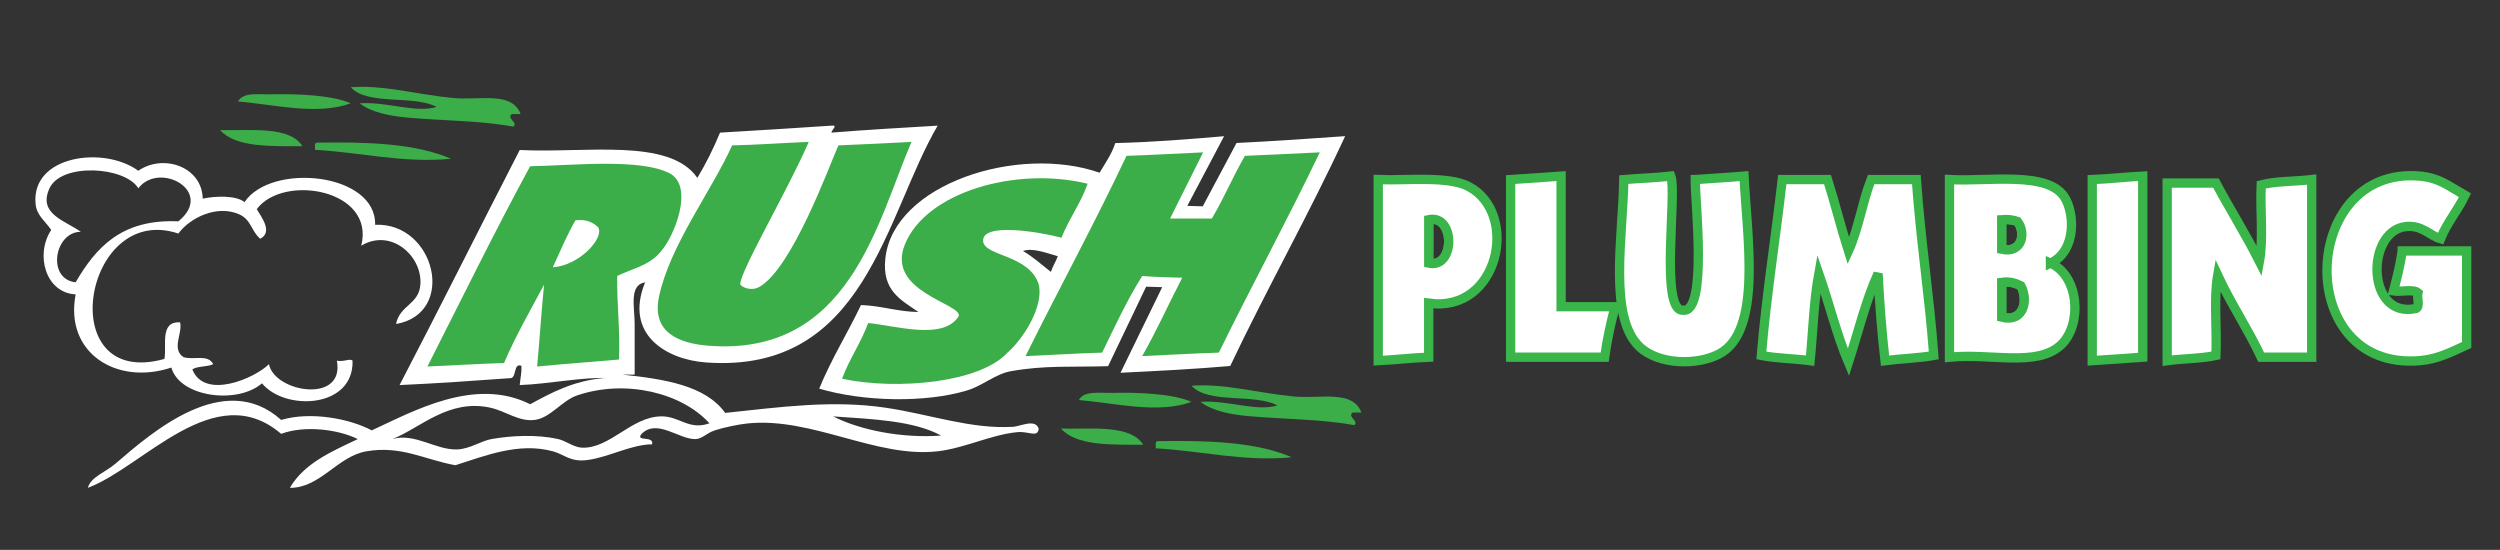<svg width="341" height="75" viewBox="0 0 341 75" fill="none" xmlns="http://www.w3.org/2000/svg">
<rect x="0" y="0" width="341" height="75" fill="#333333" stroke="none"/>
<path d="M113.641 56.795C119.044 57.174 124.627 57.373 128.367 59.41C123.124 59.802 117.374 58.703 113.641 56.795ZM90.126 56.795C86.111 56.879 83.207 61.164 79.436 61.067C78.279 61.042 77.2 60.123 76.108 59.879C73.191 59.236 69.766 59.416 67.081 59.879C65.59 60.136 64.081 61.254 62.333 61.305C59.416 61.389 56.596 59.024 53.544 59.879C57.334 58.382 61.164 54.38 66.843 55.6C69.015 56.069 70.801 57.592 73.017 57.264C75.112 56.956 76.647 54.643 78.716 53.936C85.346 51.681 93.017 53.59 96.77 57.739C93.949 58.748 92.69 56.737 90.12 56.789L90.126 56.795ZM138.106 58.221C132.369 58.543 126.78 56.493 120.766 55.607C113.493 54.534 106.432 55.53 98.915 56.32C96.236 52.587 90.698 51.714 84.903 51.097H86.567V44.21C86.567 41.904 85.764 38.859 87.993 38.512C85.102 45.604 90.859 49.048 96.307 49.44C118.08 51.001 120.708 29.409 127.898 17.139C123.034 17.428 118.17 17.704 113.41 18.09C113.403 17.736 114.38 17.03 113.41 17.139C108.36 17.473 103.304 17.8 98.209 18.09C97.309 20.28 96.281 22.336 95.118 24.263C91.309 18.732 79.776 20.923 70.891 20.46C65.404 31.124 60.033 41.91 54.501 52.523C59.654 52.292 64.684 51.938 69.702 51.572C70.46 51.45 70.043 49.44 71.128 49.908C71.16 50.891 71.013 51.245 70.891 52.523C74.945 52.375 79.423 51.399 83.008 51.572H82.295C78.176 51.964 75.24 53.545 72.317 55.138C64.761 51.341 56.319 56.133 50.704 58.703C47.813 57.155 42.487 56.063 38.349 57.277C30.582 50.288 20.662 59.024 15.786 63.213C14.327 64.466 12.4 65.031 11.982 66.541C19.608 63.682 29.284 51.405 38.349 59.178C41.542 57.984 46.143 58.562 48.802 59.892C45.205 61.6 41.491 63.187 39.538 66.541C43.669 66.579 46.053 62.224 49.991 61.556C54.745 60.746 57.849 62.68 62.108 63.457C66.31 62.121 70.775 60.309 75.407 61.556C77.001 61.986 77.772 63.065 80.155 62.744C83.059 62.352 86.085 60.63 88.944 60.605C89.266 59.365 86.567 60.303 87.518 59.178C89.632 57.065 92.632 59.962 94.881 59.892C95.787 59.859 96.346 59.089 97.496 58.703C98.633 58.324 100.721 57.881 102.006 57.752C110.788 56.872 119.545 62.513 127.898 61.556C131.624 61.125 135.228 59.262 138.826 58.941C140.317 58.806 141.563 59.75 141.679 58.465C141.19 57.065 139.173 58.17 138.113 58.228L138.106 58.221Z" fill="white"/>
<path d="M144.287 34.947C144.004 35.692 143.645 36.212 143.336 37.086C141.987 36.013 140.863 35.011 139.533 34.233C140.882 33.758 142.79 34.535 144.281 34.947H144.287ZM164.05 28.143L161.949 28.079L166.966 18.578C162.122 18.995 157.265 19.394 152.125 19.516C151.624 21.07 150.744 22.252 149.986 23.556C138.858 19.683 121.922 25.085 120.766 35.197C120.252 39.688 122.95 40.934 125.276 42.559C122.391 42.514 120.271 41.705 117.438 41.608C115.594 45.469 113.397 48.964 111.739 53.011C117.766 54.797 126.246 54.977 131.932 53.249C134.007 52.619 135.787 51.007 137.869 50.634C142.552 49.793 146.208 50.101 151.142 49.947L156.333 39.103L158.524 39.167L152.838 50.846C157.67 50.609 162.938 50.345 167.802 49.921C172.845 39.289 178.518 29.28 183.478 18.571C178.576 18.925 173.77 19.252 168.663 19.503L164.05 28.156V28.143Z" fill="white"/>
<path d="M11.025 31.619C8.86 30.07 5.14 29.19 6.752 25.683C8.359 22.181 17.038 22.683 18.869 25.683C21.735 21.937 29.355 26.094 24.331 30.192C16.537 29.839 13.062 33.809 10.318 38.505C6.328 38.068 7.421 31.599 11.031 31.619H11.025ZM23.38 50.146C24.53 54.225 32.439 55.163 35.734 52.285C38.876 56.107 48.276 55.709 48.089 49.195C47.704 48.842 46.901 49.401 45.95 49.195C47.068 55.118 37.45 53.544 36.685 49.67C34.784 51.585 27.883 54.591 26.232 50.383C26.945 49.908 28.288 50.069 29.085 49.67C28.333 48.257 26.476 49.15 25.044 48.72C23.341 47.621 24.922 45.482 24.568 43.972C21.735 43.779 22.769 47.223 22.429 48.957C7.106 53.229 11.333 27.488 24.331 31.856C25.911 29.704 29.586 27.88 32.644 29.241C34.276 29.974 34.244 31.496 35.497 32.569C37.244 31.638 35.696 29.678 35.021 28.529C38.651 23.665 51.218 25.837 49.271 33.514C53.274 31.098 57.566 34.831 57.347 38.736C57.187 41.557 54.527 41.582 54.019 44.197C62.371 42.726 59.339 30.302 51.167 30.661C51.334 23.543 36.974 22.136 33.351 27.571C32.233 26.627 29.361 26.723 27.652 27.096C27.556 22.721 22.268 20.935 18.863 23.293C14.212 19.869 4.234 21.173 4.851 27.802C4.998 29.383 6.104 30.07 6.99 31.368C4.799 34.619 6.136 39.931 10.318 40.156C8.783 48.161 15.933 52.613 23.38 50.133V50.146Z" fill="white"/>
<path d="M194.882 29.961V35.897C198.512 36.655 198.512 29.197 194.882 29.961ZM275.166 30.199C274.575 30 273.894 29.891 273.026 29.961V34.002C275.898 34.619 276.348 31.657 275.166 30.199ZM273.033 38.512V43.259C276.116 44.03 276.675 40.882 275.647 38.981C274.954 38.647 274.228 38.345 273.033 38.505V38.512Z" stroke="#39B54A" stroke-width="1.27"/>
<path d="M212.935 24.019C210.635 24.173 208.348 24.34 206.048 24.494V48.72H218.872C219.212 46.292 219.714 44.017 220.298 41.833H212.935V24.019Z" fill="white"/>
<path d="M212.935 24.019C210.635 24.173 208.348 24.34 206.048 24.494V48.72H218.872C219.212 46.292 219.714 44.017 220.298 41.833H212.935V24.019Z" stroke="#39B54A" stroke-width="1.27"/>
<path d="M231.227 24.494C231.227 27.636 232.916 42.765 229.563 42.309C226.37 42.572 228.76 26.3 227.899 24.019C225.843 24.257 223.601 24.315 221.487 24.494C221.371 32.184 219.341 43.215 223.626 47.294C226.248 49.786 231.548 49.87 234.555 48.245C240.376 45.103 238.3 32.377 237.883 24.019C235.705 24.212 233.443 24.327 231.233 24.494H231.227Z" fill="white"/>
<path d="M231.227 24.494C231.227 27.636 232.916 42.765 229.563 42.309C226.37 42.572 228.76 26.3 227.899 24.019C225.843 24.257 223.601 24.315 221.487 24.494C221.371 32.184 219.341 43.215 223.626 47.294C226.248 49.786 231.548 49.87 234.555 48.245C240.376 45.103 238.3 32.377 237.883 24.019C235.705 24.212 233.443 24.327 231.233 24.494H231.227Z" stroke="#39B54A" stroke-width="1.27"/>
<path d="M285.381 49.195C287.681 49.041 289.968 48.874 292.268 48.72V24.019C289.93 24.135 287.745 24.404 285.381 24.494V49.195Z" fill="white"/>
<path d="M285.381 49.195C287.681 49.041 289.968 48.874 292.268 48.72V24.019C289.93 24.135 287.745 24.404 285.381 24.494V49.195Z" stroke="#39B54A" stroke-width="1.27"/>
<path d="M327.662 34.233C327.392 36.18 326.93 37.934 326.474 39.694C327.508 39.848 329.159 39.386 329.802 39.931C329.654 40.574 330.104 41.814 329.564 42.071C322.747 43.587 322.664 31.522 328.138 30.906C330.38 30.655 331.472 32.165 332.886 32.569C333.766 30.366 335.231 28.734 336.214 26.634C333.869 25.304 332.731 24.257 330.039 24.019C313.682 22.58 312.705 50.634 330.039 49.195C332.462 48.996 334.331 48.032 336.451 47.056V34.227H327.662V34.233Z" fill="white"/>
<path d="M327.662 34.233C327.392 36.18 326.93 37.934 326.474 39.694C327.508 39.848 329.159 39.386 329.802 39.931C329.654 40.574 330.104 41.814 329.564 42.071C322.747 43.587 322.664 31.522 328.138 30.906C330.38 30.655 331.472 32.165 332.886 32.569C333.766 30.366 335.231 28.734 336.214 26.634C333.869 25.304 332.731 24.257 330.039 24.019C313.682 22.58 312.705 50.634 330.039 49.195C332.462 48.996 334.331 48.032 336.451 47.056V34.227H327.662V34.233Z" stroke="#39B54A" stroke-width="1.27"/>
<path d="M194.882 35.897V29.961C198.512 29.203 198.512 36.662 194.882 35.897ZM200.343 25.445C197.51 23.948 191.715 24.661 187.988 24.494V49.195C190.327 49.08 192.511 48.81 194.875 48.72V41.358C204.48 42.72 207.275 29.107 200.337 25.445H200.343Z" fill="white"/>
<path d="M194.882 35.897V29.961C198.512 29.203 198.512 36.662 194.882 35.897ZM200.343 25.445C197.51 23.948 191.715 24.661 187.988 24.494V49.195C190.327 49.08 192.511 48.81 194.875 48.72V41.358C204.48 42.72 207.275 29.107 200.337 25.445H200.343Z" stroke="#39B54A" stroke-width="1.27"/>
<path d="M255.217 24.494C254.022 27.571 253.476 31.304 252.126 34.233C251.111 31.047 250.289 27.68 249.274 24.494H243.1C242.187 32.531 240.941 40.227 240.247 48.482C242.297 48.887 244.725 48.912 246.897 49.195C247.289 45.238 247.411 40.998 248.085 37.317C249.479 41.306 250.527 45.642 252.126 49.433C253.443 45.366 254.484 41.017 256.168 37.317C256.367 41.39 256.682 45.353 257.118 49.195C259.284 48.906 261.693 48.861 263.768 48.482C263.164 40.298 261.963 32.711 261.391 24.494H255.217Z" fill="white"/>
<path d="M255.217 24.494C254.022 27.571 253.476 31.304 252.126 34.233C251.111 31.047 250.289 27.68 249.274 24.494H243.1C242.187 32.531 240.941 40.227 240.247 48.482C242.297 48.887 244.725 48.912 246.897 49.195C247.289 45.238 247.411 40.998 248.085 37.317C249.479 41.306 250.527 45.642 252.126 49.433C253.443 45.366 254.484 41.017 256.168 37.317C256.367 41.39 256.682 45.353 257.118 49.195C259.284 48.906 261.693 48.861 263.768 48.482C263.164 40.298 261.963 32.711 261.391 24.494H255.217Z" stroke="#39B54A" stroke-width="1.27"/>
<path d="M273.033 43.259V38.512C274.228 38.351 274.947 38.653 275.647 38.987C276.675 40.883 276.116 44.037 273.033 43.266V43.259ZM273.033 29.961C273.9 29.891 274.581 30 275.172 30.199C276.354 31.657 275.911 34.619 273.033 34.002V29.961ZM279.682 35.897C283.274 34.221 282.978 29.004 281.584 26.871C279.252 23.319 271.375 24.784 265.907 24.494V48.72C271.632 48.155 277.838 50.095 281.108 47.056C284.006 44.364 283.672 37.67 279.682 35.891V35.897Z" fill="white"/>
<path d="M273.033 43.259V38.512C274.228 38.351 274.947 38.653 275.647 38.987C276.675 40.883 276.116 44.037 273.033 43.266V43.259ZM273.033 29.961C273.9 29.891 274.581 30 275.172 30.199C276.354 31.657 275.911 34.619 273.033 34.002V29.961ZM279.682 35.897C283.274 34.221 282.978 29.004 281.584 26.871C279.252 23.319 271.375 24.784 265.907 24.494V48.72C271.632 48.155 277.838 50.095 281.108 47.056C284.006 44.364 283.672 37.67 279.682 35.891V35.897Z" stroke="#39B54A" stroke-width="1.27"/>
<path d="M308.189 35.659C306.326 31.978 304.186 28.573 302.252 24.97H295.603V49.195C297.755 48.893 300.241 48.925 302.252 48.482C302.413 44.917 301.938 40.722 302.49 37.554C304.302 41.441 306.608 44.84 308.427 48.72H315.314V24.494C313.052 24.764 310.444 24.693 308.427 25.207C308.266 28.612 308.741 32.646 308.189 35.659Z" fill="white"/>
<path d="M308.189 35.659C306.326 31.978 304.186 28.573 302.252 24.97H295.603V49.195C297.755 48.893 300.241 48.925 302.252 48.482C302.413 44.917 301.938 40.722 302.49 37.554C304.302 41.441 306.608 44.84 308.427 48.72H315.314V24.494C313.052 24.764 310.444 24.693 308.427 25.207C308.266 28.612 308.741 32.646 308.189 35.659Z" stroke="#39B54A" stroke-width="1.27"/>
<path d="M75.401 36.456C76.699 33.655 77.29 32.152 78.491 30.045C80.001 29.878 80.888 30.34 81.582 30.996C82.5 32.396 79.057 36.225 75.407 36.456H75.401ZM84.19 37.645C86.156 36.655 88.591 36.244 90.126 34.317C91.919 32.37 94.765 25.407 91.315 23.627C87.261 21.539 77.752 22.599 72.311 22.676C67.46 31.599 62.937 40.857 58.298 49.992C61.793 49.844 65.218 49.626 68.751 49.517C70.364 45.739 72.343 42.341 74.212 38.827C73.84 42.489 73.615 46.304 73.261 49.992C76.949 49.639 80.708 49.362 84.428 49.041C84.608 44.981 84.126 41.583 84.19 37.638V37.645Z" fill="#3BAE49"/>
<path d="M114.354 19.83C113.133 22.593 108.045 36.61 103.567 39.141C102.687 39.636 101.64 39.386 101.074 38.929C100.085 38.467 107.435 26.055 110.313 19.355C106.799 19.483 103.438 19.76 99.86 19.83C97.129 25.94 91.341 33.495 89.882 40.497C88.867 45.379 92.664 46.831 96.532 47.146C115.864 48.733 119.648 30.225 124.325 19.355C121.023 19.541 117.689 19.683 114.348 19.83H114.354Z" fill="#3BAE49"/>
<path d="M141.698 38.833C140.413 34.702 134.297 34.992 134.097 32.897C133.898 30.263 141.903 31.664 144.788 32.422C145.816 29.807 147.409 27.758 148.354 25.06C138.678 22.683 126.311 26.139 123.413 33.373C120.837 39.803 131.219 41.416 130.776 43.112C128.726 46.465 122.237 44.435 118.421 44.062C117.419 46.78 115.857 48.945 114.855 51.662C122.436 53.262 133.718 52.183 137.419 48.097C139.597 46.221 142.385 41.776 141.691 38.833H141.698Z" fill="#3BAE49"/>
<path d="M169.806 21.257C168.206 24.013 166.921 27.083 165.296 29.807H159.597C161.101 26.801 162.604 23.788 164.107 20.781C160.612 20.929 157.188 21.147 153.654 21.257C149.26 30.559 144.428 39.424 139.88 48.572C143.375 48.424 146.799 48.206 150.333 48.097C152.067 44.531 153.744 40.902 155.794 37.645C157.535 37.799 159.629 37.831 161.255 37.882C159.417 41.428 157.753 45.148 155.794 48.572C159.289 48.424 162.713 48.206 166.247 48.097C170.757 38.904 175.588 30.038 180.021 20.781C176.616 20.935 173.237 21.122 169.806 21.257Z" fill="#3BAE49"/>
<path fill-rule="evenodd" clip-rule="evenodd" d="M47.839 11.896C52.297 11.556 57.039 12.918 61.742 13.361C65.552 13.721 69.805 12.41 71.013 15.558H69.792C69.072 16.188 70.704 16.682 70.036 17.267C65.68 16.47 60.399 16.464 55.645 16.046C53.287 15.841 50.62 15.34 49.059 14.093C52.792 13.836 56.756 15.468 59.551 14.582C56.416 12.918 50.107 14.428 47.839 11.896Z" fill="#3BAE49"/>
<path fill-rule="evenodd" clip-rule="evenodd" d="M47.839 14.087C43.29 15.783 37.212 14.222 32.471 13.843C33.152 12.533 35.272 12.905 36.859 12.867C40.643 12.777 45.301 12.982 47.839 14.087Z" fill="#3BAE49"/>
<path fill-rule="evenodd" clip-rule="evenodd" d="M30.029 17.749C34.43 17.82 39.525 17.197 41.253 19.946C36.788 19.94 32.15 20.107 30.029 17.749Z" fill="#3BAE49"/>
<path fill-rule="evenodd" clip-rule="evenodd" d="M61.504 21.655C55.06 22.284 49.188 20.781 42.962 20.434V19.946C42.924 19.663 43.014 19.509 43.206 19.458C50.158 19.336 56.75 19.573 61.504 21.655Z" fill="#3BAE49"/>
<path fill-rule="evenodd" clip-rule="evenodd" d="M162.527 52.613C166.986 52.272 171.727 53.634 176.43 54.077C180.24 54.431 184.493 53.127 185.701 56.274H184.48C183.761 56.904 185.393 57.399 184.724 57.983C180.368 57.187 175.087 57.18 170.333 56.763C167.975 56.557 165.309 56.056 163.748 54.81C167.48 54.553 171.444 56.184 174.239 55.298C171.104 53.634 164.795 55.144 162.527 52.613Z" fill="#3BAE49"/>
<path fill-rule="evenodd" clip-rule="evenodd" d="M162.527 54.81C157.978 56.506 151.9 54.945 147.159 54.566C147.84 53.255 149.96 53.628 151.547 53.589C155.331 53.499 159.989 53.705 162.527 54.81Z" fill="#3BAE49"/>
<path fill-rule="evenodd" clip-rule="evenodd" d="M144.718 58.465C149.118 58.536 154.213 57.913 155.942 60.662C151.476 60.656 146.838 60.823 144.718 58.465Z" fill="#3BAE49"/>
<path fill-rule="evenodd" clip-rule="evenodd" d="M176.186 62.371C169.742 63.001 163.87 61.497 157.644 61.151V60.662C157.605 60.38 157.695 60.225 157.888 60.174C164.84 60.052 171.432 60.29 176.186 62.371Z" fill="#3BAE49"/>
</svg>
